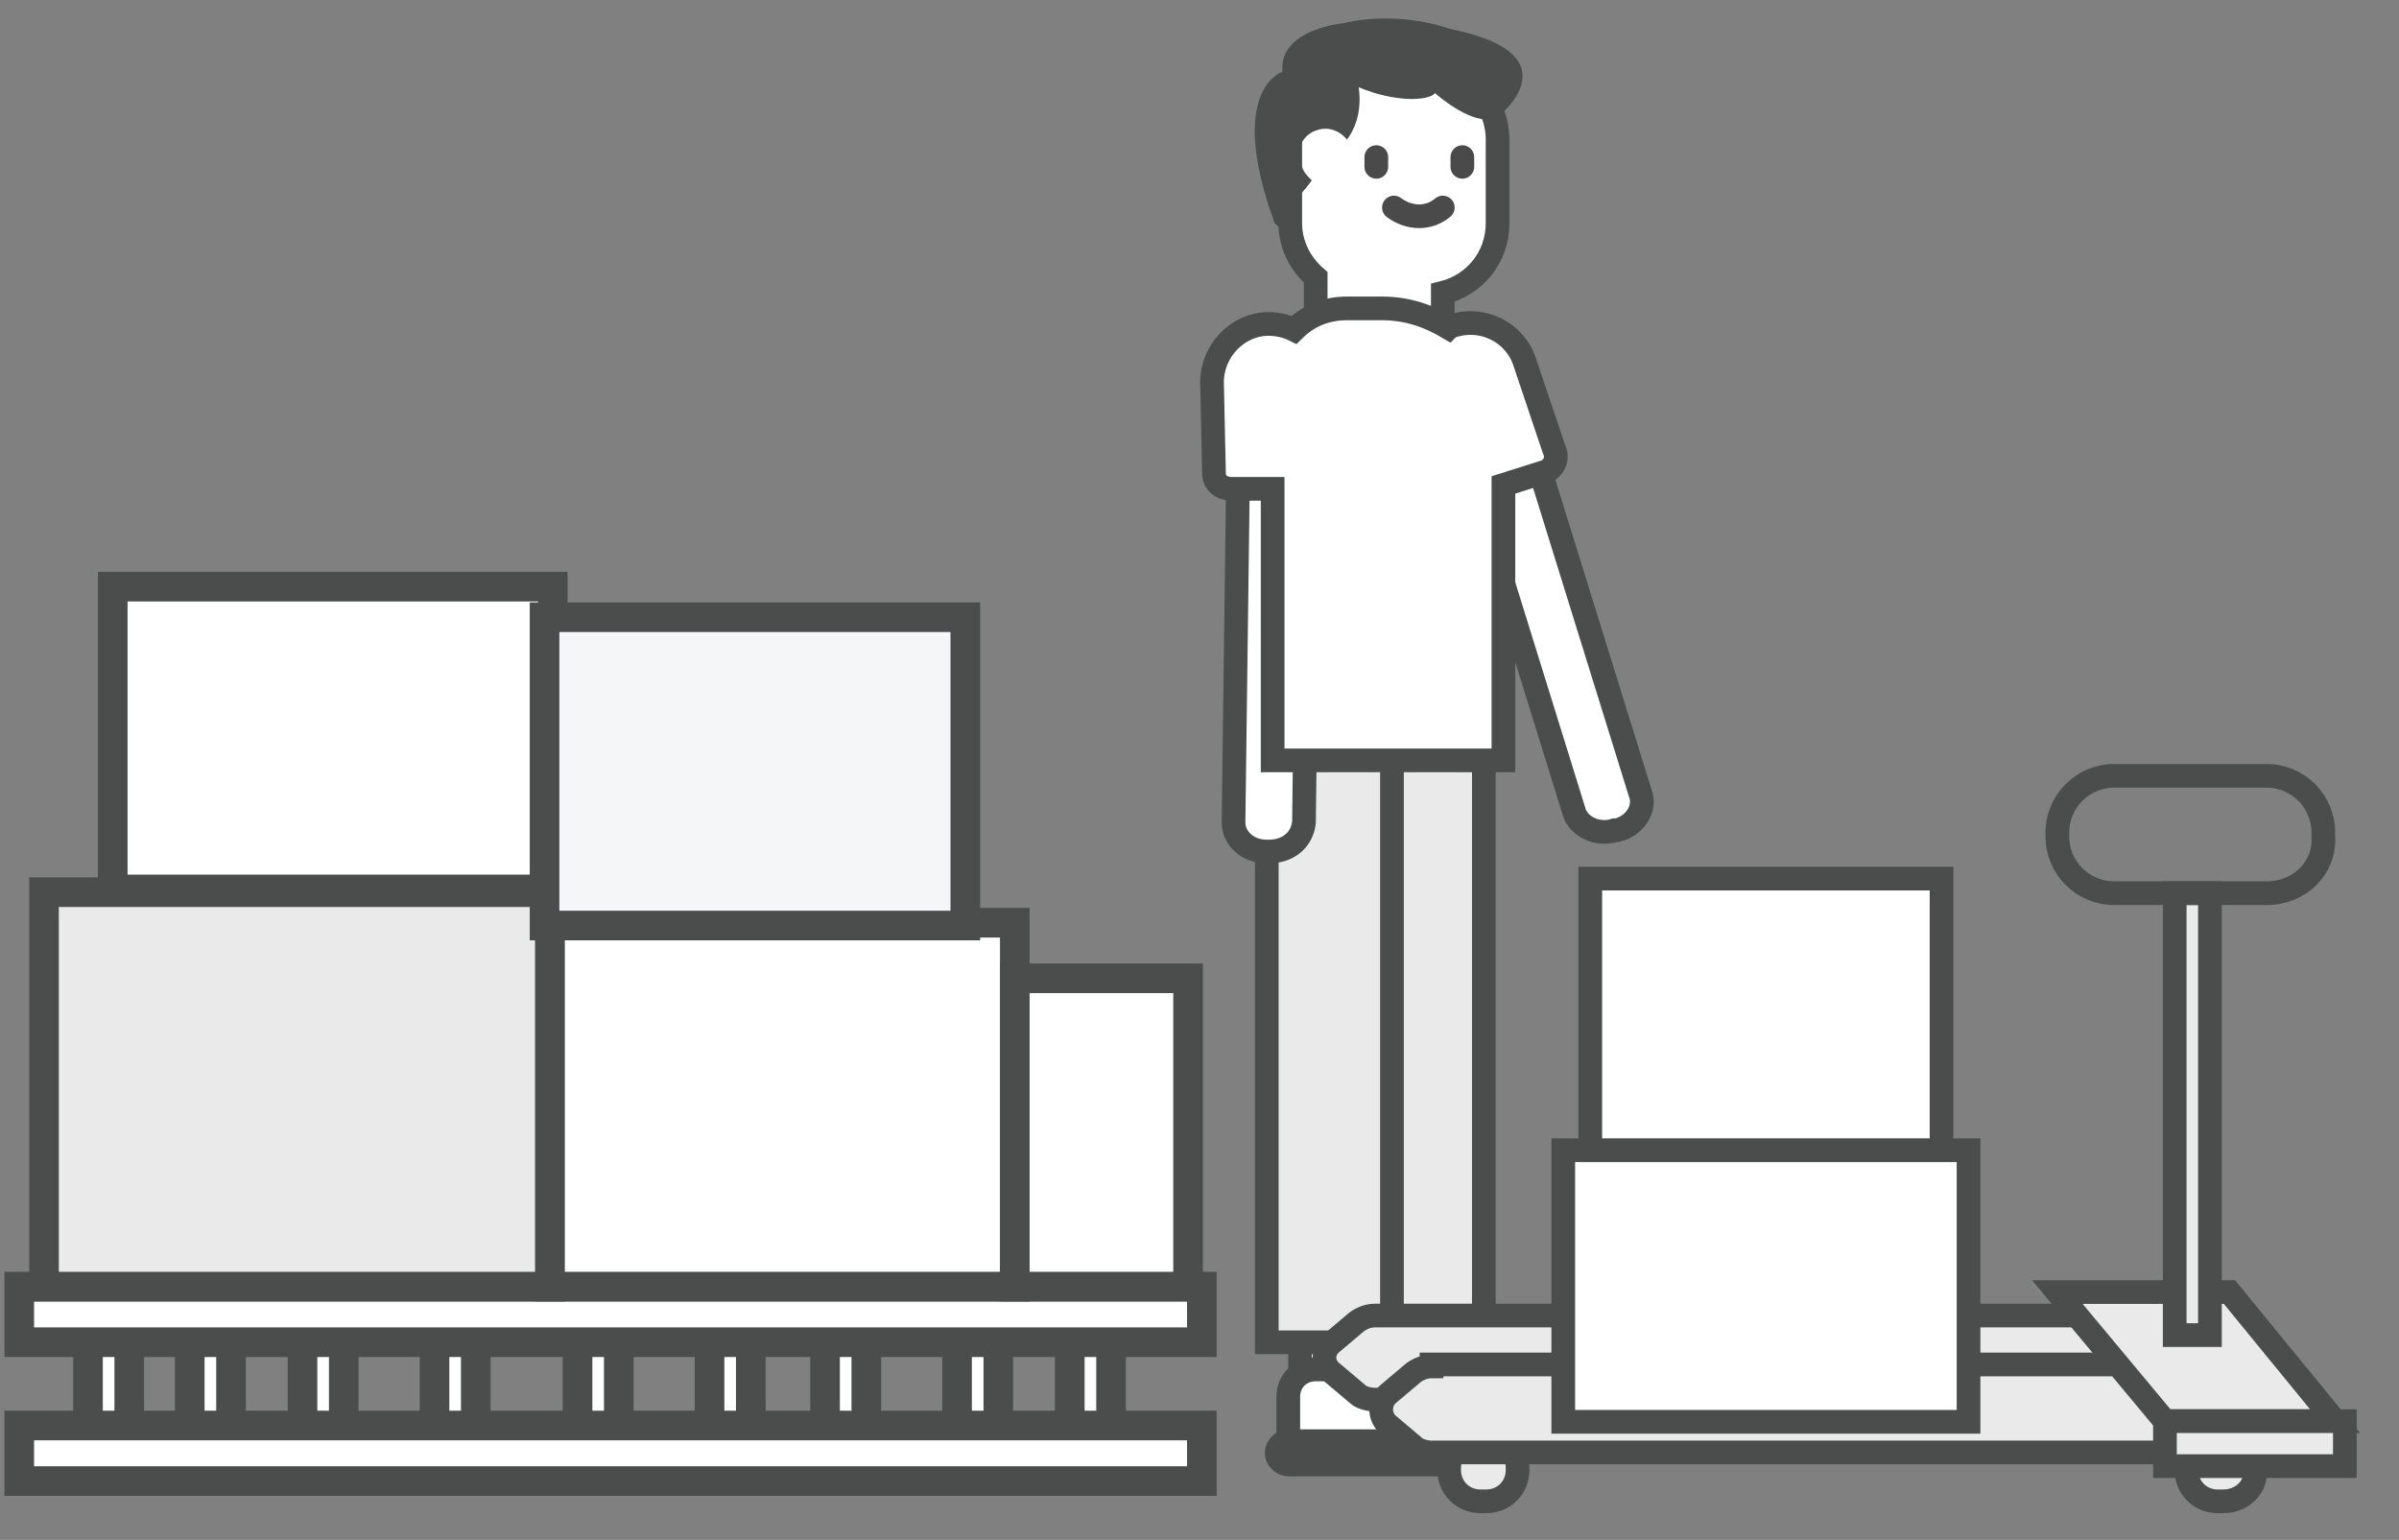 <?xml version="1.0" encoding="UTF-8"?>
<svg width="81px" height="52px" viewBox="0 0 81 52" version="1.1" xmlns="http://www.w3.org/2000/svg" xmlns:xlink="http://www.w3.org/1999/xlink">
    <rect x="0" y="0" width="81" height="52" fill="#808080" stroke="none"/>
    <title>icon_private_storage</title>
    <g id="Website" stroke="none" stroke-width="1" fill="none" fill-rule="evenodd">
        <g id="Spacelabs-services-Copy" transform="translate(-728, -858)">
            <g id="Storage-Units" transform="translate(116, 802)">
                <g id="caged-copy-3" transform="translate(612, 56)">
                    <g id="icon_private_storage" transform="translate(0, 0)">
                        <g id="Group" transform="translate(40.857, 0)">
                            <path d="M7.263,2.292 L5.15,2.292 C3.83,2.292 2.707,3.34 2.707,4.716 L2.707,7.532 C2.707,8.253 3.037,8.908 3.566,9.366 L3.566,11.724 C3.566,12.379 4.094,12.903 4.754,12.903 L6.669,12.903 C7.33,12.903 7.858,12.379 7.858,11.724 L7.858,9.89 C8.914,9.628 9.707,8.711 9.707,7.532 L9.707,4.716 C9.707,3.34 8.584,2.292 7.263,2.292 Z" id="Path" stroke="#4B4C4C" stroke-width="0.8" fill="#FFFFFF" fill-rule="nonzero"></path>
                            <g transform="translate(4.622, 19.65)" stroke-width="0.8">
                                <rect id="Rectangle" stroke="#4B4C4C" fill="#FFFFFF" fill-rule="nonzero" x="2.179" y="24.562" width="1.849" height="2.227"></rect>
                                <g id="Path" transform="translate(1.321, 24.89)">
                                    <path d="M3.764,1.244 L3.368,0.72 C3.236,0.589 3.037,0.524 2.839,0.655 C2.707,0.786 2.641,0.982 2.773,1.179 L2.839,1.244 L1.321,1.244 C0.792,1.244 0.396,1.637 0.396,2.161 L0.396,3.471 C0.396,3.995 0.792,4.388 1.321,4.388 L5.084,4.388 C5.613,4.388 6.009,3.995 6.009,3.471 L6.009,3.471 C6.009,2.292 5.018,1.31 3.764,1.244 Z" stroke="#4B4C4C" fill="#FFFFFF" fill-rule="nonzero"></path>
                                    <path d="M5.877,4.454 L0.462,4.454 C0.264,4.454 0.066,4.257 0.066,4.061 L0.066,4.061 C0.066,3.864 0.264,3.668 0.462,3.668 L5.877,3.668 C6.075,3.668 6.273,3.864 6.273,4.061 L6.273,4.061 C6.207,4.323 6.075,4.454 5.877,4.454 Z" stroke="#4B4C4C" fill="#FFFFFF" fill-rule="nonzero"></path>
                                    <line x1="3.896" y1="1.834" x2="4.226" y2="1.31" stroke="#4A4A4A" stroke-linecap="round" stroke-linejoin="round"></line>
                                    <line x1="4.424" y1="1.965" x2="4.688" y2="1.572" stroke="#4A4A4A" stroke-linecap="round" stroke-linejoin="round"></line>
                                </g>
                                <rect id="Rectangle" stroke="#4B4C4C" fill="#EAEAEA" fill-rule="nonzero" x="0.396" y="0.196" width="4.226" height="25.021"></rect>
                            </g>
                            <g transform="translate(1.321, 20.305)" stroke-width="0.8">
                                <rect id="Rectangle" stroke="#4B4C4C" fill="#FFFFFF" fill-rule="nonzero" x="1.717" y="24.366" width="1.849" height="2.227"></rect>
                                <g id="Path" transform="translate(0.66, 24.89)">
                                    <path d="M4.028,1.048 L3.632,0.524 C3.5,0.393 3.302,0.327 3.103,0.458 C2.971,0.589 2.905,0.786 3.037,0.982 L3.103,1.048 L1.585,1.048 C1.057,1.048 0.66,1.441 0.66,1.965 L0.66,3.275 C0.66,3.799 1.057,4.192 1.585,4.192 L5.349,4.192 C5.877,4.192 6.273,3.799 6.273,3.275 L6.273,3.275 C6.207,2.096 5.217,1.048 4.028,1.048 Z" stroke="#4B4C4C" fill="#FFFFFF" fill-rule="nonzero"></path>
                                    <path d="M6.075,4.257 L0.66,4.257 C0.462,4.257 0.264,4.061 0.264,3.864 L0.264,3.864 C0.264,3.668 0.462,3.471 0.66,3.471 L6.075,3.471 C6.273,3.471 6.471,3.668 6.471,3.864 L6.471,3.864 C6.471,4.061 6.273,4.257 6.075,4.257 Z" stroke="#4B4C4C" fill="#FFFFFF" fill-rule="nonzero"></path>
                                    <line x1="4.094" y1="1.637" x2="4.424" y2="1.113" stroke="#4A4A4A" stroke-linecap="round" stroke-linejoin="round"></line>
                                    <line x1="4.622" y1="1.768" x2="4.952" y2="1.375" stroke="#4A4A4A" stroke-linecap="round" stroke-linejoin="round"></line>
                                </g>
                                <rect id="Rectangle" stroke="#4B4C4C" fill="#EAEAEA" fill-rule="nonzero" x="0.594" y="0" width="4.226" height="25.021"></rect>
                            </g>
                            <path d="M13.735,28.034 L13.669,28.034 C13.074,28.23 12.414,27.903 12.282,27.379 L7.726,12.707 C7.594,12.183 7.924,11.593 8.518,11.462 L8.584,11.462 C9.178,11.266 9.839,11.593 9.971,12.117 L14.527,26.789 C14.725,27.313 14.329,27.903 13.735,28.034 Z" id="Path" stroke="#4B4C4C" stroke-width="0.8" fill="#FFFFFF" fill-rule="nonzero"></path>
                            <line x1="5.613" y1="5.305" x2="5.613" y2="5.633" id="Path" stroke="#4A4A4A" stroke-width="0.8" stroke-linecap="round" stroke-linejoin="round"></line>
                            <line x1="8.518" y1="5.305" x2="8.518" y2="5.633" id="Path" stroke="#4A4A4A" stroke-width="0.8" stroke-linecap="round" stroke-linejoin="round"></line>
                            <path d="M6.207,7.008 L6.207,7.008 C6.735,7.401 7.396,7.401 7.858,7.008 L7.858,7.008" id="Path" stroke="#4A4A4A" stroke-width="0.8" stroke-linecap="round" stroke-linejoin="round"></path>
                            <path d="M1.981,28.754 L1.915,28.754 C1.255,28.754 0.792,28.296 0.792,27.772 L0.99,12.445 C0.99,11.921 1.519,11.462 2.179,11.462 L2.245,11.462 C2.905,11.462 3.368,11.921 3.368,12.445 L3.17,27.772 C3.103,28.361 2.641,28.754 1.981,28.754 Z" id="Path" stroke="#4B4C4C" stroke-width="0.8" fill="#FFFFFF" fill-rule="nonzero"></path>
                            <path d="M11.622,15.196 L10.631,12.248 C10.301,11.2 9.178,10.676 8.188,11.004 C8.122,11.004 8.056,11.069 8.056,11.069 C7.396,10.676 6.669,10.414 5.811,10.414 L4.622,10.414 C3.896,10.414 3.302,10.676 2.839,11.135 C2.575,11.004 2.245,10.938 1.981,10.938 C0.924,10.938 0.066,11.855 0.066,12.903 L0.132,15.982 C0.132,16.309 0.396,16.506 0.726,16.506 L2.113,16.506 L2.113,25.676 L9.905,25.676 L9.905,16.375 L11.357,15.916 C11.622,15.785 11.754,15.458 11.622,15.196 Z" id="Path" stroke="#4B4C4C" stroke-width="0.8" fill="#FFFFFF" fill-rule="nonzero"></path>
                            <path d="M8.122,0.982 C8.122,0.982 6.405,0.327 4.49,0.786 C4.49,0.786 2.311,0.982 2.443,2.423 C2.443,2.423 0.528,3.013 2.179,7.532 C2.179,7.532 2.773,8.122 2.971,8.056 L2.971,7.008 C2.971,6.746 3.037,6.55 3.236,6.353 L3.434,6.091 C3.302,5.96 3.17,5.829 3.103,5.633 L3.037,5.436 C2.905,4.978 3.17,4.519 3.632,4.388 C4.028,4.257 4.424,4.454 4.622,4.716 C4.82,4.454 5.15,3.864 5.018,2.947 C6.273,3.471 7.396,3.406 7.594,3.144 C7.594,3.144 8.98,4.388 9.707,3.93 C9.707,3.995 12.414,1.834 8.122,0.982 Z" id="Path" fill="#4B4C4C" fill-rule="nonzero"></path>
                        </g>
                        <g id="Group" transform="translate(44.571, 26)" stroke="#4B4C4C" stroke-width="0.8">
                            <path d="M3.83,22.451 L3.632,22.451 C3.037,22.451 2.575,21.989 2.575,21.394 L2.575,21.328 C2.575,20.734 3.037,20.272 3.632,20.272 L3.83,20.272 C4.424,20.272 4.886,20.734 4.886,21.328 L4.886,21.394 C4.952,21.989 4.424,22.451 3.83,22.451 Z" id="Path" fill="#EAEAEA" fill-rule="nonzero"></path>
                            <path d="M26.281,22.451 L26.083,22.451 C25.488,22.451 25.026,21.989 25.026,21.394 L25.026,21.328 C25.026,20.734 25.488,20.272 26.083,20.272 L26.281,20.272 C26.875,20.272 27.337,20.734 27.337,21.328 L27.337,21.394 C27.403,21.989 26.875,22.451 26.281,22.451 Z" id="Path" fill="#EAEAEA" fill-rule="nonzero"></path>
                            <path d="M5.613,24.696 L5.415,24.696 C4.82,24.696 4.358,24.234 4.358,23.639 L4.358,23.573 C4.358,22.979 4.82,22.517 5.415,22.517 L5.613,22.517 C6.207,22.517 6.669,22.979 6.669,23.573 L6.669,23.639 C6.669,24.234 6.207,24.696 5.613,24.696 Z" id="Path" fill="#EAEAEA" fill-rule="nonzero"></path>
                            <path d="M30.507,24.696 L30.309,24.696 C29.714,24.696 29.252,24.234 29.252,23.639 L29.252,23.573 C29.252,22.979 29.714,22.517 30.309,22.517 L30.507,22.517 C31.101,22.517 31.563,22.979 31.563,23.573 L31.563,23.639 C31.629,24.234 31.101,24.696 30.507,24.696 Z" id="Path" fill="#EAEAEA" fill-rule="nonzero"></path>
                            <path d="M1.849,18.423 L1.849,18.423 C1.651,18.423 1.453,18.489 1.255,18.621 L0.396,19.347 C0.066,19.611 0.066,20.074 0.396,20.338 L1.255,21.064 C1.387,21.196 1.651,21.262 1.849,21.262 L1.849,21.262 L28.328,21.262 L28.328,18.423 L1.849,18.423 L1.849,18.423 Z" id="Path" fill="#EAEAEA" fill-rule="nonzero"></path>
                            <path d="M3.764,20.14 L3.764,20.14 C3.566,20.14 3.368,20.206 3.17,20.338 L2.311,21.064 C1.981,21.328 1.981,21.857 2.311,22.121 L3.17,22.847 C3.302,22.979 3.566,23.045 3.764,23.045 L3.764,23.045 L30.243,23.045 L30.243,20.074 L3.764,20.074 L3.764,20.14 Z" id="Path" fill="#EAEAEA" fill-rule="nonzero"></path>
                            <polygon id="Path" fill="#EAEAEA" fill-rule="nonzero" points="34.27 21.989 28.526 21.989 24.894 17.63 30.705 17.63"></polygon>
                            <rect id="Rectangle" fill="#EAEAEA" fill-rule="nonzero" x="28.856" y="4.16" width="1.189" height="14.923"></rect>
                            <path d="M31.959,4.16 L26.809,4.16 C25.752,4.16 24.894,3.302 24.894,2.245 L24.894,2.113 C24.894,1.057 25.752,0.198 26.809,0.198 L31.959,0.198 C33.016,0.198 33.874,1.057 33.874,2.113 L33.874,2.245 C33.94,3.302 33.082,4.16 31.959,4.16 Z" id="Path"></path>
                            <rect id="Rectangle" fill="#EAEAEA" fill-rule="nonzero" x="28.526" y="21.989" width="6.075" height="1.519"></rect>
                            <rect id="Rectangle" fill="#FFFFFF" fill-rule="nonzero" x="8.211" y="12.84" width="13.684" height="9.171"></rect>
                            <rect id="Rectangle" fill="#FFFFFF" fill-rule="nonzero" x="9.123" y="3.668" width="11.86" height="9.171"></rect>
                        </g>
                        <g id="Group-5" transform="translate(0, 19.81)" fill-rule="nonzero" stroke="#4B4C4C">
                            <g id="Group" transform="translate(0, 22.98)" fill="#FFFFFF">
                                <rect id="Rectangle" x="2.971" y="0.938" width="1.393" height="5.44"></rect>
                                <rect id="Rectangle" x="6.407" y="0.938" width="1.393" height="5.44"></rect>
                                <rect id="Rectangle" x="10.214" y="0.938" width="1.393" height="5.44"></rect>
                                <rect id="Rectangle" x="14.671" y="0.938" width="1.393" height="5.44"></rect>
                                <rect id="Rectangle" x="19.5" y="0.938" width="1.393" height="5.44"></rect>
                                <rect id="Rectangle" x="23.957" y="0.938" width="1.393" height="5.44"></rect>
                                <rect id="Rectangle" x="27.857" y="0.938" width="1.393" height="5.44"></rect>
                                <rect id="Rectangle" x="32.314" y="0.938" width="1.393" height="5.44"></rect>
                                <rect id="Rectangle" x="36.121" y="0.938" width="1.393" height="5.44"></rect>
                                <rect id="Rectangle" x="0.65" y="5.346" width="39.929" height="1.876"></rect>
                                <rect id="Rectangle" x="0.65" y="0.657" width="39.929" height="1.876"></rect>
                            </g>
                            <rect id="Rectangle" fill="#EAEAEA" x="1.486" y="10.317" width="17.086" height="13.319"></rect>
                            <rect id="Rectangle" fill="#FFFFFF" x="18.571" y="11.349" width="15.693" height="12.287"></rect>
                            <rect id="Rectangle" fill="#FFFFFF" x="34.264" y="13.225" width="5.85" height="10.411"></rect>
                            <rect id="Rectangle" fill="#FFFFFF" x="3.807" y="4.24864569e-14" width="14.857" height="10.224"></rect>
                            <rect id="Rectangle" fill="#F5F6F7" x="18.386" y="1.032" width="14.207" height="10.411"></rect>
                        </g>
                    </g>
                </g>
            </g>
        </g>
    </g>
</svg>
